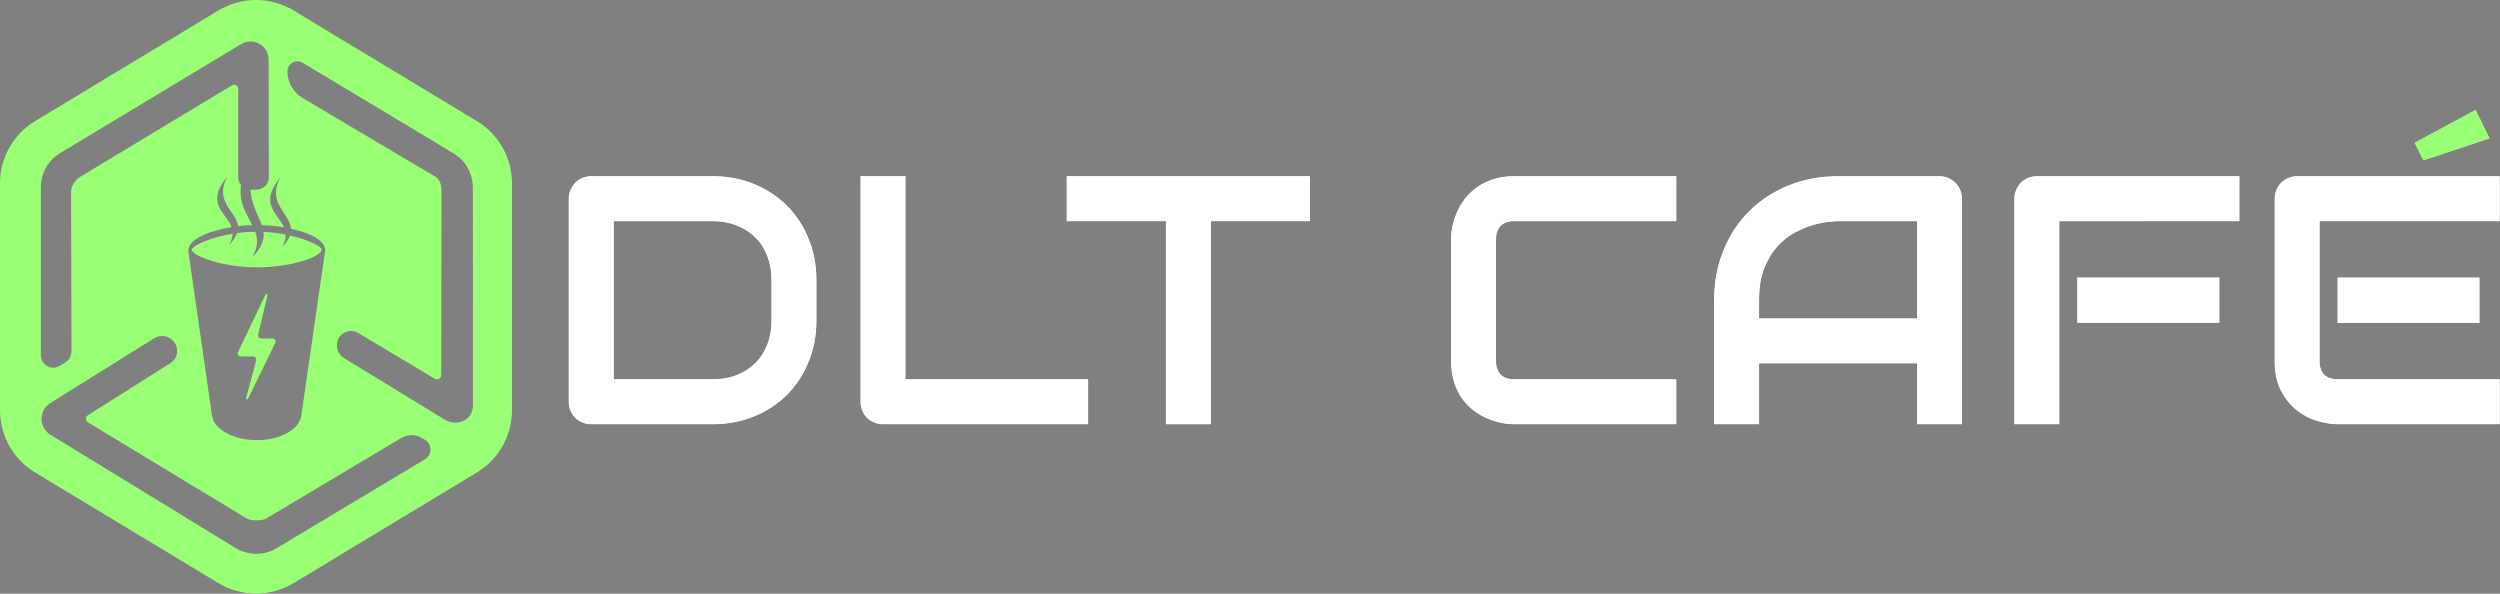 <svg width="4712" height="1119" viewBox="0 0 4712 1119" fill="none" xmlns="http://www.w3.org/2000/svg">
<rect x="0" y="0" width="4712" height="1119" fill="#808080" stroke="none"/>
<path d="M411.708 19.707C455.245 -6.569 509.755 -6.569 553.292 19.707L898.792 228.233C939.884 253.034 965 297.53 965 345.526V773.285C965 821.28 939.883 865.776 898.792 890.577L553.292 1099.1C509.755 1125.38 455.245 1125.38 411.708 1099.1L66.208 890.577C25.117 865.776 0 821.28 0 773.285V345.526C0 297.53 25.116 253.034 66.208 228.233L411.708 19.707ZM333.721 658.027C330.948 637.521 307.935 626.71 290.382 637.668L95.747 759.178C72.161 772.658 72.538 806.957 96.419 820.232L445.283 1033.7C468.58 1046.65 496.85 1047.43 519.786 1034.15L801.003 865.679C814.997 857.295 814.833 836.962 800.706 828.804L794.129 825.006C782.536 818.313 768.229 818.413 756.731 825.268L501.199 977.618C493.647 982.02 473.236 981.814 465.551 977.545L165.979 796.172C160.536 793.149 160.622 785.534 165.979 782.432L321.511 684.199C330.351 678.615 335.122 668.388 333.721 658.027ZM506.294 112.451C506.442 85.829 477.395 69.308 454.59 83.043L112.892 288.839C90.644 302.239 77.04 326.312 77.04 352.284V669.641C77.04 687.859 96.983 699.05 112.533 689.559L122.651 683.383C130.196 678.778 134.787 670.568 134.761 661.729L133.849 360.224C135.858 345.514 145.12 336.886 152.456 332.464L437.174 160.858C442.37 157.726 448.994 161.469 448.994 167.536L448.995 334.251C448.995 339.909 451.008 345.094 454.354 349.132C449.503 382.454 464.964 403.715 475.534 424.35C466.237 424.609 457.219 425.266 448.588 426.28C445.765 398.411 403.266 380.811 428.113 333.243C385.854 384.227 426.403 399.946 436.334 428C426.691 429.581 417.652 431.619 409.393 434.05C376.479 442.565 354.911 456.446 354.91 472.076C354.91 473.044 354.91 473.821 355.104 474.596L399.663 783.797C403.345 809.37 440.155 829.52 484.133 829.52C528.11 829.52 564.338 809.37 567.826 783.604L612.58 474.402V474.014C612.685 473.595 612.732 473.231 612.785 472.833C612.83 472.496 612.879 472.132 612.968 471.688C612.967 455.123 589.035 440.4 552.839 432.182C551.389 431.811 549.919 431.454 548.429 431.106C546.588 401.901 502.576 383.218 528.087 334.968C487.44 384.007 523.404 401.6 535.045 428.394C522.164 426.16 508.157 424.755 493.453 424.347C487.046 406.104 474.036 386.79 471.903 357.582C472.086 357.586 472.269 357.587 472.453 357.586L483.489 357.529C496.346 357.461 506.727 347.007 506.703 334.15L506.294 112.451ZM570.4 118.276C557.766 110.693 541.698 119.832 541.757 134.567C541.84 155.185 552.747 174.244 570.481 184.759L820.062 332.746C832.338 339.711 832.222 355.054 832.153 364.17C832.149 364.749 832.144 365.303 832.144 365.828L831.607 707.007C831.598 713.234 824.818 717.11 819.51 713.924L675.344 627.673C659.114 617.963 638.214 627.757 635.29 646.443C633.519 657.762 638.736 669.034 648.512 675.009L837.382 790.454C860.596 804.564 891.398 793.474 891.45 763.228L891.253 353.849C891.304 327.194 877.44 302.557 854.716 288.918L570.4 118.276ZM500.436 555.27C501.441 553.17 504.617 554.292 504.082 556.558L486.531 630.84C485.666 634.504 488.445 638.017 492.209 638.017H513.633C517.947 638.017 520.769 642.537 518.874 646.413L467.445 751.585C466.411 753.7 463.212 752.502 463.822 750.228L482.864 679.269C483.859 675.563 481.066 671.923 477.229 671.923H453.827C449.534 671.923 446.712 667.441 448.566 663.569L500.436 555.27ZM481.116 436.83C486.265 450.993 486.817 465.928 474.864 485.224C493.893 465.874 498.463 451.194 496.646 437.109C511.494 437.792 525.555 439.624 538.348 442.116C538.63 448.876 536.963 456.393 532.271 465.099C539.738 457.208 544.213 450.217 546.515 443.831C582.361 451.923 606.38 464.819 606.38 470.332C606.377 483.313 551.551 503.849 483.938 503.849C416.327 503.849 360.339 480.988 361.498 470.332C362.088 463.989 393.565 447.877 438.396 440.548C438.25 446.635 436.469 453.39 432.298 461.129C440.109 452.941 444.687 445.773 446.95 439.282C457.749 437.849 469.211 436.954 481.116 436.83Z" fill="#99FF74"/>
<path d="M4692.39 260.822L4567.56 302.193L4551.05 269.008L4666.09 207.062L4692.39 260.822Z" fill="url(#paint0_linear_2419_43)" fill-opacity="0.9"/>
<path d="M4692.39 260.822L4567.56 302.193L4551.05 269.008L4666.09 207.062L4692.39 260.822Z" fill="white"/>
<path d="M4692.39 260.822L4567.56 302.193L4551.05 269.008L4666.09 207.062L4692.39 260.822Z" fill="#99FF74"/>
<path d="M1538.82 603.988C1538.82 632.459 1533.82 658.649 1523.83 682.556C1514.06 706.463 1500.49 727.111 1483.11 744.498C1465.74 761.668 1445.11 775.143 1421.22 784.923C1397.33 794.703 1371.38 799.593 1343.36 799.593H1114.67C1108.59 799.593 1102.95 798.507 1097.74 796.333C1092.52 794.16 1087.96 791.226 1084.05 787.531C1080.36 783.619 1077.43 779.055 1075.26 773.839C1073.09 768.623 1072 762.972 1072 756.886V374.803C1072 368.935 1073.09 363.393 1075.26 358.176C1077.43 352.96 1080.36 348.396 1084.05 344.484C1087.96 340.572 1092.52 337.529 1097.74 335.356C1102.95 333.182 1108.59 332.096 1114.67 332.096H1343.36C1371.38 332.096 1397.33 336.986 1421.22 346.766C1445.11 356.546 1465.74 370.13 1483.11 387.517C1500.49 404.687 1514.06 425.334 1523.83 449.459C1533.82 473.367 1538.82 499.447 1538.82 527.701V603.988ZM1454.12 527.701C1454.12 511.184 1451.4 496.079 1445.98 482.386C1440.76 468.694 1433.27 457.066 1423.5 447.503C1413.72 437.723 1402 430.225 1388.32 425.008C1374.85 419.575 1359.87 416.858 1343.36 416.858H1156.7V714.831H1343.36C1359.87 714.831 1374.85 712.223 1388.32 707.007C1402 701.573 1413.72 694.075 1423.5 684.512C1433.27 674.732 1440.76 663.104 1445.98 649.629C1451.4 635.937 1454.12 620.723 1454.12 603.988V527.701Z" fill="url(#paint1_linear_2419_43)" fill-opacity="0.9"/>
<path d="M1538.82 603.988C1538.82 632.459 1533.82 658.649 1523.83 682.556C1514.06 706.463 1500.49 727.111 1483.11 744.498C1465.74 761.668 1445.11 775.143 1421.22 784.923C1397.33 794.703 1371.38 799.593 1343.36 799.593H1114.67C1108.59 799.593 1102.95 798.507 1097.74 796.333C1092.52 794.16 1087.96 791.226 1084.05 787.531C1080.36 783.619 1077.43 779.055 1075.26 773.839C1073.09 768.623 1072 762.972 1072 756.886V374.803C1072 368.935 1073.09 363.393 1075.26 358.176C1077.43 352.96 1080.36 348.396 1084.05 344.484C1087.96 340.572 1092.52 337.529 1097.74 335.356C1102.95 333.182 1108.59 332.096 1114.67 332.096H1343.36C1371.38 332.096 1397.33 336.986 1421.22 346.766C1445.11 356.546 1465.74 370.13 1483.11 387.517C1500.49 404.687 1514.06 425.334 1523.83 449.459C1533.82 473.367 1538.82 499.447 1538.82 527.701V603.988ZM1454.12 527.701C1454.12 511.184 1451.4 496.079 1445.98 482.386C1440.76 468.694 1433.27 457.066 1423.5 447.503C1413.72 437.723 1402 430.225 1388.32 425.008C1374.85 419.575 1359.87 416.858 1343.36 416.858H1156.7V714.831H1343.36C1359.87 714.831 1374.85 712.223 1388.32 707.007C1402 701.573 1413.72 694.075 1423.5 684.512C1433.27 674.732 1440.76 663.104 1445.98 649.629C1451.4 635.937 1454.12 620.723 1454.12 603.988V527.701Z" fill="white"/>
<path d="M1538.82 603.988C1538.82 632.459 1533.82 658.649 1523.83 682.556C1514.06 706.463 1500.49 727.111 1483.11 744.498C1465.74 761.668 1445.11 775.143 1421.22 784.923C1397.33 794.703 1371.38 799.593 1343.36 799.593H1114.67C1108.59 799.593 1102.95 798.507 1097.74 796.333C1092.52 794.16 1087.96 791.226 1084.05 787.531C1080.36 783.619 1077.43 779.055 1075.26 773.839C1073.09 768.623 1072 762.972 1072 756.886V374.803C1072 368.935 1073.09 363.393 1075.26 358.176C1077.43 352.96 1080.36 348.396 1084.05 344.484C1087.96 340.572 1092.52 337.529 1097.74 335.356C1102.95 333.182 1108.59 332.096 1114.67 332.096H1343.36C1371.38 332.096 1397.33 336.986 1421.22 346.766C1445.11 356.546 1465.74 370.13 1483.11 387.517C1500.49 404.687 1514.06 425.334 1523.83 449.459C1533.82 473.367 1538.82 499.447 1538.82 527.701V603.988ZM1454.12 527.701C1454.12 511.184 1451.4 496.079 1445.98 482.386C1440.76 468.694 1433.27 457.066 1423.5 447.503C1413.72 437.723 1402 430.225 1388.32 425.008C1374.85 419.575 1359.87 416.858 1343.36 416.858H1156.7V714.831H1343.36C1359.87 714.831 1374.85 712.223 1388.32 707.007C1402 701.573 1413.72 694.075 1423.5 684.512C1433.27 674.732 1440.76 663.104 1445.98 649.629C1451.4 635.937 1454.12 620.723 1454.12 603.988V527.701Z" fill="white"/>
<path d="M2050.92 799.593H1664.56C1658.48 799.593 1652.83 798.507 1647.62 796.333C1642.41 794.16 1637.85 791.226 1633.94 787.531C1630.25 783.619 1627.32 779.055 1625.14 773.839C1622.97 768.623 1621.89 762.972 1621.89 756.886V332.096H1706.58V714.831H2050.92V799.593Z" fill="url(#paint2_linear_2419_43)" fill-opacity="0.9"/>
<path d="M2050.92 799.593H1664.56C1658.48 799.593 1652.83 798.507 1647.62 796.333C1642.41 794.16 1637.85 791.226 1633.94 787.531C1630.25 783.619 1627.32 779.055 1625.14 773.839C1622.97 768.623 1621.89 762.972 1621.89 756.886V332.096H1706.58V714.831H2050.92V799.593Z" fill="white"/>
<path d="M2050.92 799.593H1664.56C1658.48 799.593 1652.83 798.507 1647.62 796.333C1642.41 794.16 1637.85 791.226 1633.94 787.531C1630.25 783.619 1627.32 779.055 1625.14 773.839C1622.97 768.623 1621.89 762.972 1621.89 756.886V332.096H1706.58V714.831H2050.92V799.593Z" fill="white"/>
<path d="M2468.87 416.858H2282.21V799.593H2197.51V416.858H2010.52V332.096H2468.87V416.858Z" fill="url(#paint3_linear_2419_43)" fill-opacity="0.9"/>
<path d="M2468.87 416.858H2282.21V799.593H2197.51V416.858H2010.52V332.096H2468.87V416.858Z" fill="white"/>
<path d="M2468.87 416.858H2282.21V799.593H2197.51V416.858H2010.52V332.096H2468.87V416.858Z" fill="white"/>
<path d="M3159.48 799.593H2853.92C2846.1 799.593 2837.63 798.724 2828.51 796.985C2819.61 795.029 2810.7 792.095 2801.8 788.183C2793.11 784.271 2784.75 779.272 2776.71 773.187C2768.68 766.884 2761.51 759.386 2755.21 750.692C2749.13 741.781 2744.25 731.566 2740.55 720.047C2736.86 708.311 2735.02 695.162 2735.02 680.6V451.089C2735.02 443.265 2735.88 434.897 2737.62 425.986C2739.58 416.858 2742.51 407.947 2746.42 399.254C2750.33 390.343 2755.43 381.867 2761.73 373.825C2768.03 365.783 2775.52 358.72 2784.21 352.634C2793.11 346.331 2803.32 341.333 2814.83 337.638C2826.34 333.943 2839.37 332.096 2853.92 332.096H3159.48V416.858H2853.92C2842.84 416.858 2834.37 419.792 2828.51 425.66C2822.65 431.529 2819.71 440.222 2819.71 451.741V680.6C2819.71 691.467 2822.65 699.943 2828.51 706.029C2834.59 711.897 2843.06 714.831 2853.92 714.831H3159.48V799.593Z" fill="url(#paint4_linear_2419_43)" fill-opacity="0.9"/>
<path d="M3159.48 799.593H2853.92C2846.1 799.593 2837.63 798.724 2828.51 796.985C2819.61 795.029 2810.7 792.095 2801.8 788.183C2793.11 784.271 2784.75 779.272 2776.71 773.187C2768.68 766.884 2761.51 759.386 2755.21 750.692C2749.13 741.781 2744.25 731.566 2740.55 720.047C2736.86 708.311 2735.02 695.162 2735.02 680.6V451.089C2735.02 443.265 2735.88 434.897 2737.62 425.986C2739.58 416.858 2742.51 407.947 2746.42 399.254C2750.33 390.343 2755.43 381.867 2761.73 373.825C2768.03 365.783 2775.52 358.72 2784.21 352.634C2793.11 346.331 2803.32 341.333 2814.83 337.638C2826.34 333.943 2839.37 332.096 2853.92 332.096H3159.48V416.858H2853.92C2842.84 416.858 2834.37 419.792 2828.51 425.66C2822.65 431.529 2819.71 440.222 2819.71 451.741V680.6C2819.71 691.467 2822.65 699.943 2828.51 706.029C2834.59 711.897 2843.06 714.831 2853.92 714.831H3159.48V799.593Z" fill="white"/>
<path d="M3159.48 799.593H2853.92C2846.1 799.593 2837.63 798.724 2828.51 796.985C2819.61 795.029 2810.7 792.095 2801.8 788.183C2793.11 784.271 2784.75 779.272 2776.71 773.187C2768.68 766.884 2761.51 759.386 2755.21 750.692C2749.13 741.781 2744.25 731.566 2740.55 720.047C2736.86 708.311 2735.02 695.162 2735.02 680.6V451.089C2735.02 443.265 2735.88 434.897 2737.62 425.986C2739.58 416.858 2742.51 407.947 2746.42 399.254C2750.33 390.343 2755.43 381.867 2761.73 373.825C2768.03 365.783 2775.52 358.72 2784.21 352.634C2793.11 346.331 2803.32 341.333 2814.83 337.638C2826.34 333.943 2839.37 332.096 2853.92 332.096H3159.48V416.858H2853.92C2842.84 416.858 2834.37 419.792 2828.51 425.66C2822.65 431.529 2819.71 440.222 2819.71 451.741V680.6C2819.71 691.467 2822.65 699.943 2828.51 706.029C2834.59 711.897 2843.06 714.831 2853.92 714.831H3159.48V799.593Z" fill="white"/>
<path d="M3697.97 799.593H3613.27V684.838H3315.52V799.593H3230.83V565.845C3230.83 531.722 3236.69 500.317 3248.42 471.628C3260.14 442.939 3276.43 418.271 3297.28 397.624C3318.13 376.976 3342.78 360.893 3371.23 349.374C3399.68 337.855 3430.74 332.096 3464.4 332.096H3655.29C3661.16 332.096 3666.7 333.182 3671.91 335.356C3677.12 337.529 3681.68 340.572 3685.59 344.484C3689.5 348.396 3692.54 352.96 3694.71 358.176C3696.88 363.393 3697.97 368.935 3697.97 374.803V799.593ZM3315.52 600.076H3613.27V416.858H3464.4C3461.79 416.858 3456.25 417.293 3447.78 418.162C3439.53 418.814 3429.87 420.662 3418.79 423.704C3407.93 426.747 3396.42 431.42 3384.26 437.723C3372.1 444.026 3360.91 452.719 3350.71 463.804C3340.5 474.888 3332.03 488.798 3325.3 505.533C3318.78 522.051 3315.52 542.155 3315.52 565.845V600.076Z" fill="url(#paint5_linear_2419_43)" fill-opacity="0.9"/>
<path d="M3697.97 799.593H3613.27V684.838H3315.52V799.593H3230.83V565.845C3230.83 531.722 3236.69 500.317 3248.42 471.628C3260.14 442.939 3276.43 418.271 3297.28 397.624C3318.13 376.976 3342.78 360.893 3371.23 349.374C3399.68 337.855 3430.74 332.096 3464.4 332.096H3655.29C3661.16 332.096 3666.7 333.182 3671.91 335.356C3677.12 337.529 3681.68 340.572 3685.59 344.484C3689.5 348.396 3692.54 352.96 3694.71 358.176C3696.88 363.393 3697.97 368.935 3697.97 374.803V799.593ZM3315.52 600.076H3613.27V416.858H3464.4C3461.79 416.858 3456.25 417.293 3447.78 418.162C3439.53 418.814 3429.87 420.662 3418.79 423.704C3407.93 426.747 3396.42 431.42 3384.26 437.723C3372.1 444.026 3360.91 452.719 3350.71 463.804C3340.5 474.888 3332.03 488.798 3325.3 505.533C3318.78 522.051 3315.52 542.155 3315.52 565.845V600.076Z" fill="white"/>
<path d="M3697.97 799.593H3613.27V684.838H3315.52V799.593H3230.83V565.845C3230.83 531.722 3236.69 500.317 3248.42 471.628C3260.14 442.939 3276.43 418.271 3297.28 397.624C3318.13 376.976 3342.78 360.893 3371.23 349.374C3399.68 337.855 3430.74 332.096 3464.4 332.096H3655.29C3661.16 332.096 3666.7 333.182 3671.91 335.356C3677.12 337.529 3681.68 340.572 3685.59 344.484C3689.5 348.396 3692.54 352.96 3694.71 358.176C3696.88 363.393 3697.97 368.935 3697.97 374.803V799.593ZM3315.52 600.076H3613.27V416.858H3464.4C3461.79 416.858 3456.25 417.293 3447.78 418.162C3439.53 418.814 3429.87 420.662 3418.79 423.704C3407.93 426.747 3396.42 431.42 3384.26 437.723C3372.1 444.026 3360.91 452.719 3350.71 463.804C3340.5 474.888 3332.03 488.798 3325.3 505.533C3318.78 522.051 3315.52 542.155 3315.52 565.845V600.076Z" fill="white"/>
<path d="M4183.03 608.552H3915.25V523.137H4183.03V608.552ZM4220.82 416.858H3881.37V799.593H3796.68V374.803C3796.68 368.935 3797.76 363.393 3799.93 358.176C3802.1 352.96 3805.04 348.396 3808.73 344.484C3812.64 340.572 3817.2 337.529 3822.41 335.356C3827.62 333.182 3833.27 332.096 3839.35 332.096H4220.82V416.858Z" fill="url(#paint6_linear_2419_43)" fill-opacity="0.9"/>
<path d="M4183.03 608.552H3915.25V523.137H4183.03V608.552ZM4220.82 416.858H3881.37V799.593H3796.68V374.803C3796.68 368.935 3797.76 363.393 3799.93 358.176C3802.1 352.96 3805.04 348.396 3808.73 344.484C3812.64 340.572 3817.2 337.529 3822.41 335.356C3827.62 333.182 3833.27 332.096 3839.35 332.096H4220.82V416.858Z" fill="white"/>
<path d="M4183.03 608.552H3915.25V523.137H4183.03V608.552ZM4220.82 416.858H3881.37V799.593H3796.68V374.803C3796.68 368.935 3797.76 363.393 3799.93 358.176C3802.1 352.96 3805.04 348.396 3808.73 344.484C3812.64 340.572 3817.2 337.529 3822.41 335.356C3827.62 333.182 3833.27 332.096 3839.35 332.096H4220.82V416.858Z" fill="white"/>
<path d="M4673.3 608.552H4405.85V523.137H4673.3V608.552ZM4711.42 799.593H4405.85C4394.12 799.593 4381.31 797.529 4367.41 793.399C4353.51 789.27 4340.59 782.532 4328.65 773.187C4316.92 763.624 4307.04 751.344 4299 736.348C4291.18 721.134 4287.27 702.551 4287.27 680.6V374.803C4287.27 368.935 4288.36 363.393 4290.53 358.176C4292.7 352.96 4295.63 348.396 4299.33 344.484C4303.24 340.572 4307.8 337.529 4313.01 335.356C4318.22 333.182 4323.87 332.096 4329.95 332.096H4711.42V416.858H4371.97V680.6C4371.97 691.684 4374.9 700.161 4380.77 706.029C4386.63 711.897 4395.21 714.831 4406.5 714.831H4711.42V799.593Z" fill="url(#paint7_linear_2419_43)" fill-opacity="0.9"/>
<path d="M4673.3 608.552H4405.85V523.137H4673.3V608.552ZM4711.42 799.593H4405.85C4394.12 799.593 4381.31 797.529 4367.41 793.399C4353.51 789.27 4340.59 782.532 4328.65 773.187C4316.92 763.624 4307.04 751.344 4299 736.348C4291.18 721.134 4287.27 702.551 4287.27 680.6V374.803C4287.27 368.935 4288.36 363.393 4290.53 358.176C4292.7 352.96 4295.63 348.396 4299.33 344.484C4303.24 340.572 4307.8 337.529 4313.01 335.356C4318.22 333.182 4323.87 332.096 4329.95 332.096H4711.42V416.858H4371.97V680.6C4371.97 691.684 4374.9 700.161 4380.77 706.029C4386.63 711.897 4395.21 714.831 4406.5 714.831H4711.42V799.593Z" fill="white"/>
<path d="M4673.3 608.552H4405.85V523.137H4673.3V608.552ZM4711.42 799.593H4405.85C4394.12 799.593 4381.31 797.529 4367.41 793.399C4353.51 789.27 4340.59 782.532 4328.65 773.187C4316.92 763.624 4307.04 751.344 4299 736.348C4291.18 721.134 4287.27 702.551 4287.27 680.6V374.803C4287.27 368.935 4288.36 363.393 4290.53 358.176C4292.7 352.96 4295.63 348.396 4299.33 344.484C4303.24 340.572 4307.8 337.529 4313.01 335.356C4318.22 333.182 4323.87 332.096 4329.95 332.096H4711.42V416.858H4371.97V680.6C4371.97 691.684 4374.9 700.161 4380.77 706.029C4386.63 711.897 4395.21 714.831 4406.5 714.831H4711.42V799.593Z" fill="white"/>
<defs>
<linearGradient id="paint0_linear_2419_43" x1="4495.84" y1="139.206" x2="4697.81" y2="148.205" gradientUnits="userSpaceOnUse">
<stop stop-color="#01140B"/>
<stop offset="1"/>
</linearGradient>
<linearGradient id="paint1_linear_2419_43" x1="-349.813" y1="-1.371" x2="4591.84" y2="1152.4" gradientUnits="userSpaceOnUse">
<stop stop-color="#01140B"/>
<stop offset="1"/>
</linearGradient>
<linearGradient id="paint2_linear_2419_43" x1="-349.813" y1="-1.371" x2="4591.84" y2="1152.4" gradientUnits="userSpaceOnUse">
<stop stop-color="#01140B"/>
<stop offset="1"/>
</linearGradient>
<linearGradient id="paint3_linear_2419_43" x1="-349.813" y1="-1.371" x2="4591.84" y2="1152.4" gradientUnits="userSpaceOnUse">
<stop stop-color="#01140B"/>
<stop offset="1"/>
</linearGradient>
<linearGradient id="paint4_linear_2419_43" x1="-349.813" y1="-1.371" x2="4591.84" y2="1152.4" gradientUnits="userSpaceOnUse">
<stop stop-color="#01140B"/>
<stop offset="1"/>
</linearGradient>
<linearGradient id="paint5_linear_2419_43" x1="-349.813" y1="-1.371" x2="4591.84" y2="1152.4" gradientUnits="userSpaceOnUse">
<stop stop-color="#01140B"/>
<stop offset="1"/>
</linearGradient>
<linearGradient id="paint6_linear_2419_43" x1="-349.813" y1="-1.371" x2="4591.84" y2="1152.4" gradientUnits="userSpaceOnUse">
<stop stop-color="#01140B"/>
<stop offset="1"/>
</linearGradient>
<linearGradient id="paint7_linear_2419_43" x1="-349.813" y1="-1.371" x2="4591.84" y2="1152.4" gradientUnits="userSpaceOnUse">
<stop stop-color="#01140B"/>
<stop offset="1"/>
</linearGradient>
</defs>
</svg>
